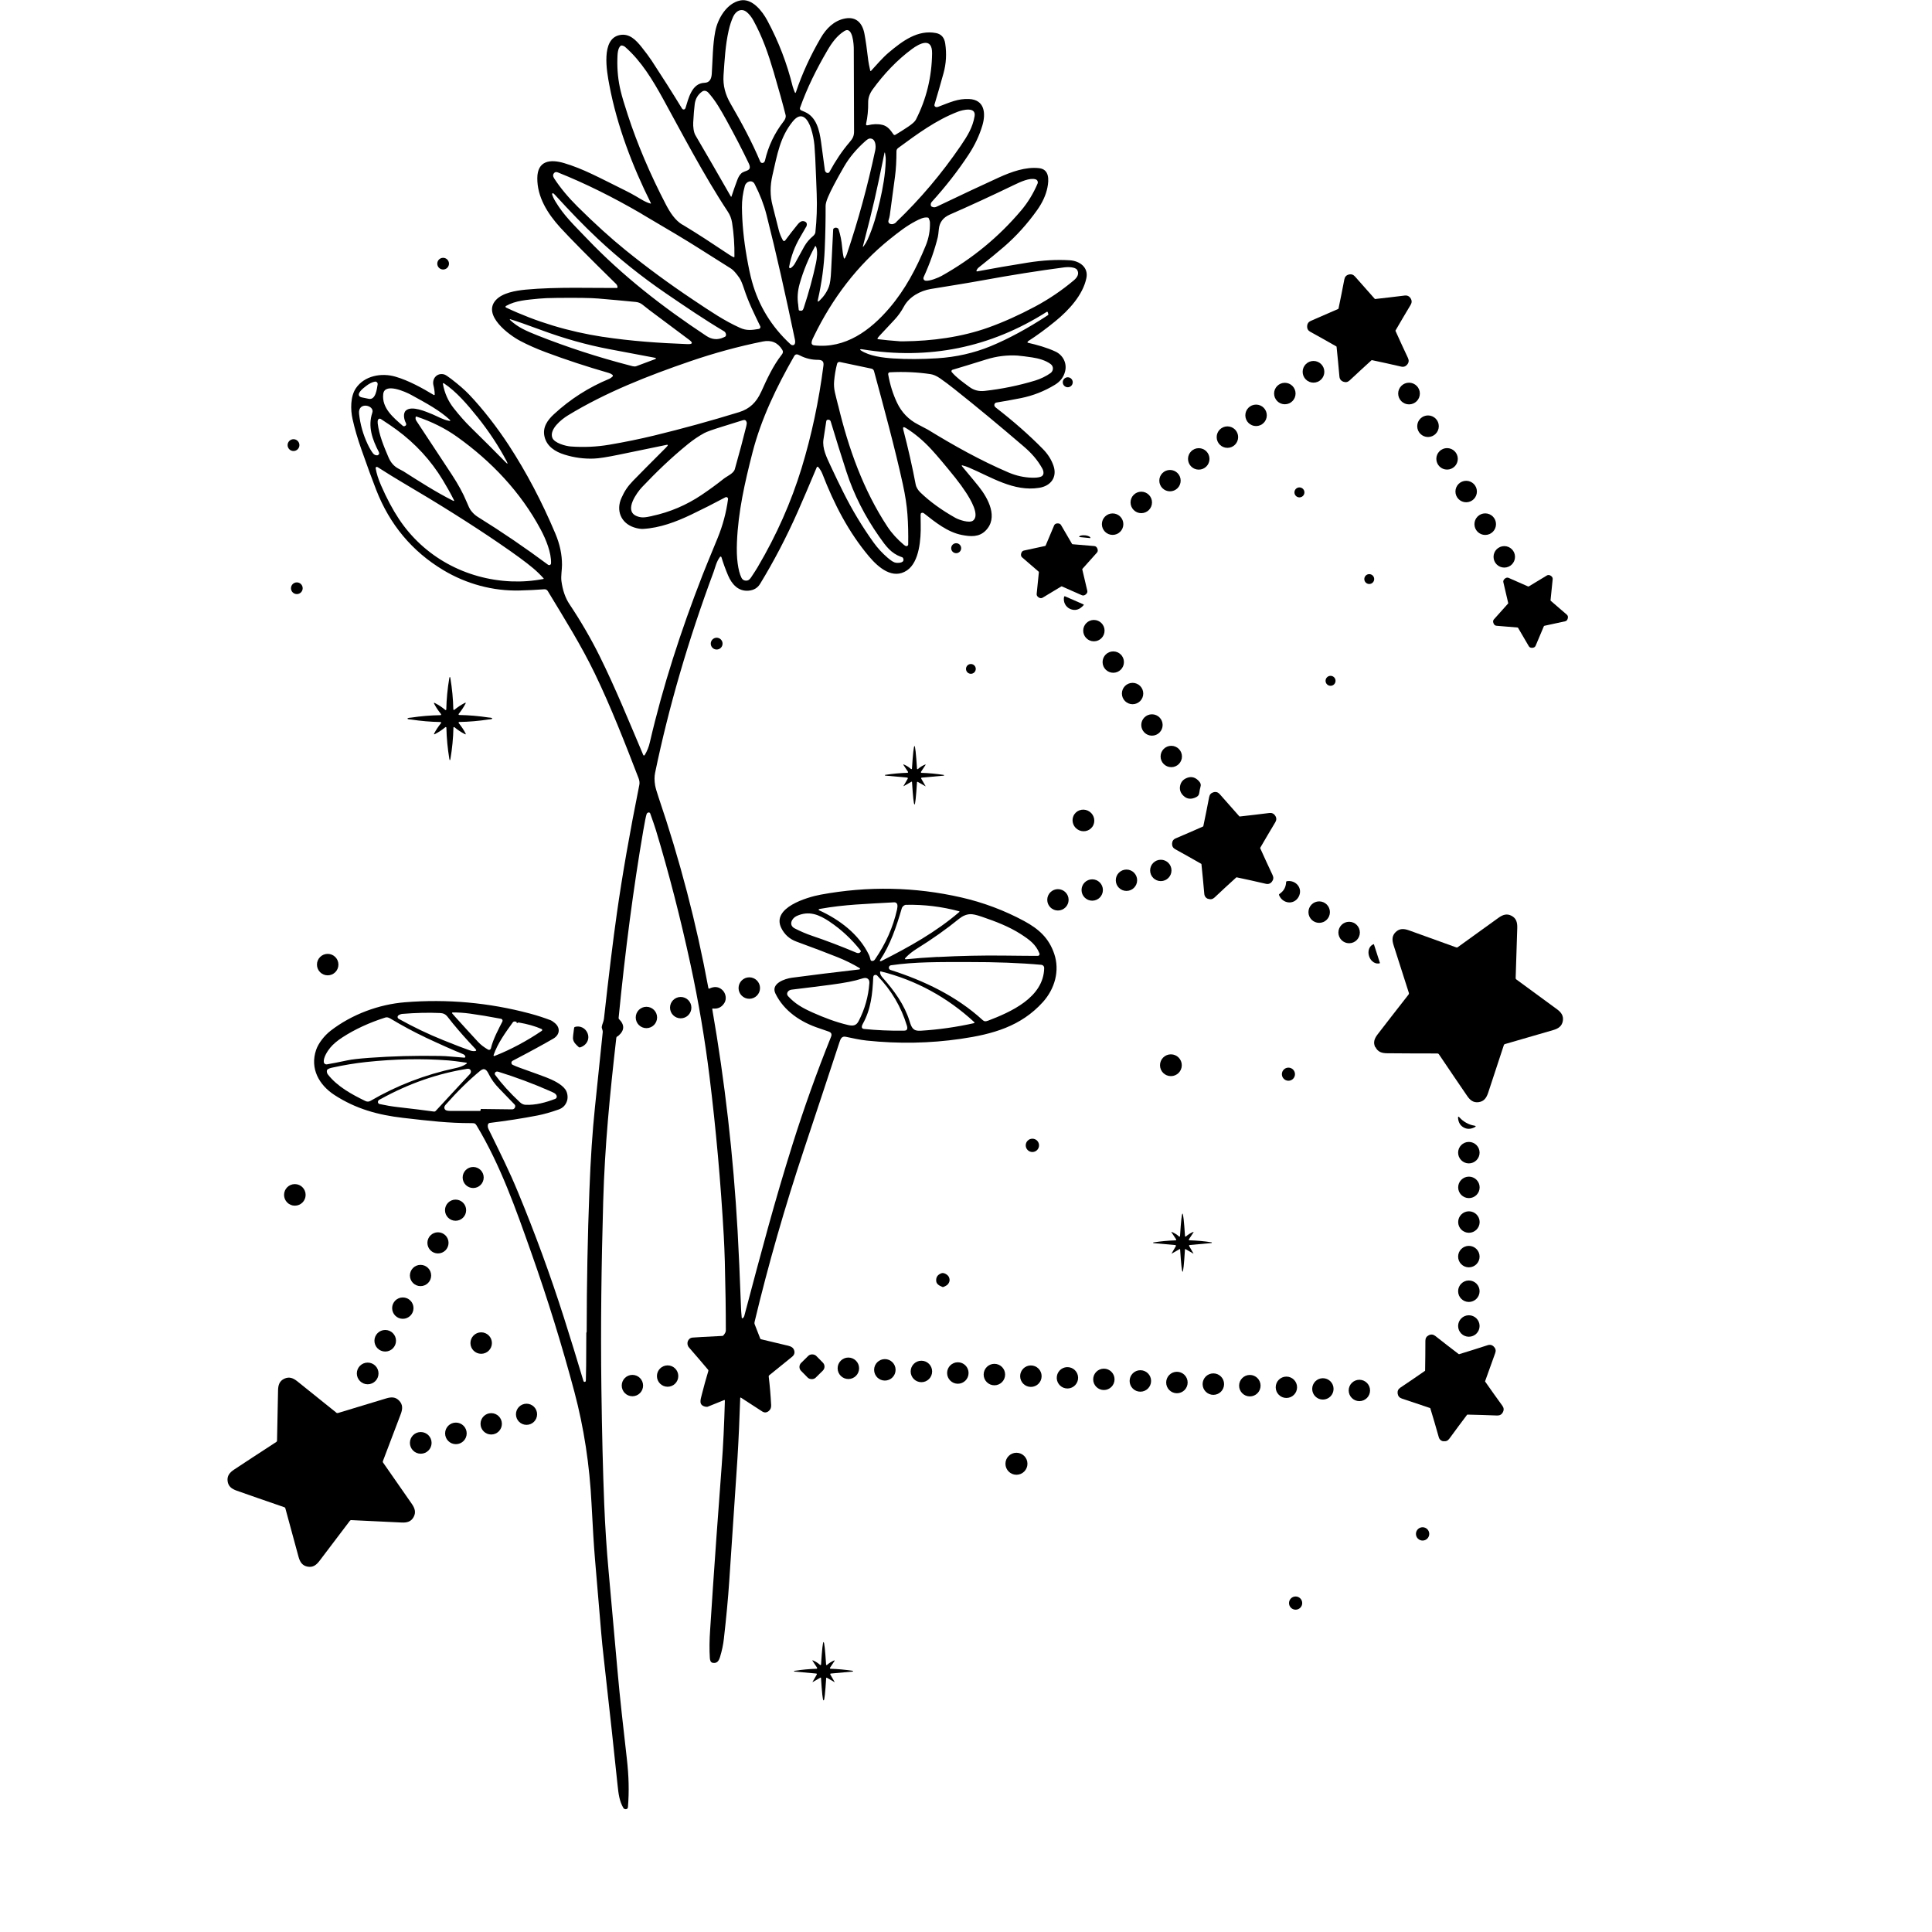 <?xml version="1.0" encoding="UTF-8"?>
<svg id="Layer_1" data-name="Layer 1" xmlns="http://www.w3.org/2000/svg" viewBox="0 0 360 360">
  <defs>
    <style>
      .cls-1 {
        stroke-width: 0px;
      }
    </style>
  </defs>
  <path class="cls-1" d="m179.41,86.73c-.23-.05-.27,0-.12.19,1.61,1.92,2.64,3.17,3.1,3.75,1.74,2.19,3.72,5.81,1.22,8.25-1.21,1.18-2.75,1.08-4.39.76-2.66-.52-4.95-2.38-7.04-4.02-.15-.12-.34-.15-.5-.07-.09.04-.13.16-.14.36,0,.3,0,.93.02,1.87.05,2.54-.22,6.88-2.55,8.46-2.63,1.77-5.28-.47-7.06-2.57-3.83-4.54-6.54-9.8-8.71-15.41-.18-.47-.46-.91-.77-1.27-.06-.07-.16-.08-.23-.02-.02.02-.04.04-.05.06-1.41,3.36-2.58,6.1-3.51,8.2-2.14,4.84-4.5,9.35-7.06,13.54-.46.74-1.15,1.16-2.09,1.25-1.96.19-3.17-1.21-3.86-2.83-.48-1.13-.9-2.27-1.24-3.41-.03-.08-.11-.13-.19-.1-.03,0-.06.03-.08.05-.68.9-.88,1.95-1.19,2.8-4.74,12.75-8.37,25.22-10.9,37.42-.15.71-.14,1.49,0,2.34.09.49.3,1.22.63,2.2,3.97,11.67,7.07,23.53,9.3,35.6.01.06.07.1.13.09.01,0,.02,0,.03,0,.95-.47,1.76-.38,2.44.25.66.62.84,1.69.37,2.43-.5.79-1.21,1.13-2.14,1.02-.06,0-.11.03-.11.09,0,.01,0,.02,0,.03,2.34,13.45,3.92,27.23,4.72,41.31.21,3.71.42,8.51.64,14.4,0,.28.05.87.13,1.78,0,.07.07.12.14.12.03,0,.05-.01.07-.03.13-.11.23-.26.28-.46,3.21-12.09,5.6-21.18,9-31.99,2.11-6.7,4.49-13.36,7.15-19.97.2-.49.05-.81-.43-.98-.99-.35-1.59-.56-1.79-.62-3.42-1.12-6.56-3.21-8.14-6.47-.92-1.89,1.79-2.77,3.05-2.94,3.6-.48,7.79-1,12.59-1.55.07,0,.12-.07.12-.14,0-.04-.03-.08-.06-.1-1.28-.77-2.65-1.45-4.1-2.03-1.96-.78-4.52-1.76-7.67-2.91-1.29-.47-2.24-1.32-2.84-2.54-1.86-3.78,4.8-5.74,7.32-6.21,8.83-1.63,17.58-1.46,26.24.52,4.07.93,8.04,2.42,11.69,4.39,2.72,1.48,4.6,3.14,5.61,6.11,1.07,3.16.1,6.53-2.11,8.99-4.1,4.55-9.39,6-15.33,6.86-5.72.83-11.55.94-17.48.32-1.31-.14-2.54-.42-3.92-.71-.75-.16-.97.39-1.17.99-2.17,6.6-4.36,13.23-6.58,19.89-3.61,10.84-6.69,21.57-9.23,32.19-.05.2-.05.34-.02.44.38,1,.74,1.91,1.06,2.72.03.07.08.12.15.13,2.34.57,3.87.94,4.6,1.1.55.12,1.22.25,1.48.75.28.55.18,1.03-.31,1.43-2.22,1.8-3.64,2.95-4.25,3.44-.06.05-.1.13-.09.22.21,1.75.36,3.51.45,5.26.02.34-.03.61-.14.81-.31.52-.9.84-1.48.47-1.37-.89-2.71-1.75-4.01-2.6-.04-.03-.09-.02-.12.02,0,.01-.01.03-.01.04-.13,3.84-.29,7.66-.51,11.2-.14,2.22-.65,9.89-1.54,23.02-.21,3.13-.54,6.67-.99,10.61-.12,1.11-.36,2.26-.72,3.43-.22.72-.55,1.25-1.38,1.09-.42-.08-.49-.56-.52-.89-.1-1.58-.08-3.35.06-5.32.06-.92.24-3.56.52-7.9.32-4.89.87-12.43,1.63-22.63.28-3.69.47-7.72.59-12.1,0-.11-.05-.15-.15-.11-1.65.67-2.65,1.08-3.02,1.22-.12.05-.28.04-.49,0-1.25-.3-.89-1.26-.63-2.28.37-1.46.77-2.92,1.21-4.37.02-.08.01-.15-.04-.22-1.16-1.38-2.35-2.76-3.56-4.15-.6-.69-.23-1.77.66-1.85.45-.04,2.3-.15,5.55-.31.08,0,.15-.04.2-.1.3-.35.45-.65.45-.91,0-3.66-.06-7.96-.19-12.88-.05-1.69-.11-3.25-.19-4.68-.57-10.03-1.45-19.96-2.67-29.82-.86-6.96-2.04-13.93-3.55-20.91-1.87-8.63-4.01-16.95-6.43-24.95-.21-.68-.56-1.71-1.06-3.1-.04-.12-.16-.2-.29-.19-.19.02-.32.13-.39.33-.13.39-.33,1.4-.61,3.02-1.83,10.64-3.36,22.29-4.6,34.95,0,.07.02.15.07.2,1.09,1.09,1.04,2.13-.13,3.13-.14.12-.34.11-.37.38-1.19,10.46-2.15,20.13-2.44,30.46-.34,11.9-.49,23.29-.34,34.73.11,8.46.29,15.68.53,21.66.17,4.24.44,8.38.81,12.45.55,6.12,1.1,12.23,1.64,18.35.48,5.47,1.1,10.81,1.76,16.63.37,3.26.45,6.05.21,9.06-.02.21-.13.33-.34.37-.21.04-.43-.06-.53-.25-.72-1.26-.89-2.55-1.07-4.29-.58-5.63-1.43-13.5-2.57-23.62-.21-1.87-.37-3.43-.47-4.68-.21-2.44-.6-7.02-1.16-13.73-.21-2.48-.42-5.95-.65-10.42-.35-7.08-1.41-14.07-3.18-20.73-2.31-8.68-4.99-17.33-8.03-25.93-2.87-8.13-5.73-16.31-10.2-23.74-.14-.22-.26-.35-.39-.39-.14-.04-.32-.05-.56-.05-4.32,0-7.71-.4-12.74-.98-4.68-.54-8.8-1.67-12.78-4.25-2.89-1.88-4.61-4.93-3.44-8.4.43-1.27,1.55-2.69,2.7-3.58,3.96-3.07,9.02-4.92,13.83-5.31,7.89-.64,15.65.06,23.28,2.09,1.36.36,2.67.79,3.93,1.27.15.06.38.21.7.47,1.1.87,1.03,2.2-.23,2.94-1.83,1.06-4.35,2.44-7.59,4.13-.21.11-.29.36-.18.57.04.08.11.15.2.19.39.18.84.37,1.37.56,2.62.94,4.23,1.52,4.84,1.76,1.26.49,2.9,1.25,3.62,2.3.36.52.5,1.39.3,2.05-.25.82-.78,1.37-1.58,1.65-1.47.52-2.76.88-3.87,1.1-2.88.56-5.87,1.02-8.96,1.4-.15.02-.28.13-.33.28-.08.28-.04.58.11.89,2.32,4.74,3.83,7.74,5.44,11.63,3.2,7.72,6.07,15.54,8.6,23.48,1.21,3.79,2.41,7.7,3.62,11.75.07.25.21.29.42.15.02-.02.04-.11.05-.27.04-.73.07-3.64.08-8.73,0-.04,0-.09.03-.14.02-.07.04-.11.04-.14.01-9.05.18-17.83.51-26.35.22-5.89.57-11.05,1.03-15.46.71-6.81,1.2-11.47,1.45-13.99.02-.18-.04-.44-.16-.78-.02-.07-.03-.15-.02-.22.07-.52.35-.95.41-1.53.9-8.12,1.7-14.67,2.41-19.65,1-7.05,2.39-15.02,4.18-23.91.08-.38.03-.81-.15-1.27-2.45-6.36-5.15-13.28-8.13-19.45-2.57-5.32-5.59-10.12-8.78-15.4-.13-.22-.38-.35-.64-.33-1.46.11-3.01.19-4.66.23-4.94.12-9.89-1.23-14.17-3.8-5.81-3.49-9.98-8.48-12.5-14.95-.74-1.89-1.66-4.4-2.76-7.54-.7-1.98-1.25-3.87-1.65-5.67-.39-1.74-.41-4.2.62-5.72,1.59-2.35,4.77-2.93,7.39-2.16,2.45.71,5.03,2.14,7.13,3.41.05.03.12.02.15-.03.01-.02.02-.04.02-.06,0-.55-.09-1.12-.23-1.7-.31-1.24.64-2.39,1.97-2.05.24.06.69.35,1.34.85,1.42,1.09,2.53,2.06,3.34,2.91,2.52,2.64,5.24,6.15,7.4,9.46,3.27,5.02,6.16,10.5,8.66,16.44.84,1.98,1.25,3.93,1.24,5.85,0,.85-.22,2.08-.11,2.97.23,1.74.73,3.19,1.51,4.35,2.14,3.21,4.02,6.45,5.63,9.7,2.95,5.97,5.42,12.05,8.11,18.39.03.08.12.11.2.08.03-.01.05-.03.07-.06.45-.74.77-1.53.96-2.38,2.41-10.4,5.74-20.69,9.81-31.15.32-.83,1.27-3.15,2.83-6.94.94-2.3,1.59-4.7,1.93-7.22.03-.19-.11-.36-.29-.38-.07,0-.14,0-.21.04-2.13,1.14-4.25,2.21-6.36,3.22-2.84,1.36-5.85,2.48-8.92,2.66-.5.03-1.06-.06-1.69-.26-2.52-.81-3.43-3.2-2.39-5.5.57-1.28,1.13-2.13,2.16-3.2,1.04-1.08,3.08-3.13,6.11-6.16.14-.14.24-.25.29-.32.14-.19.1-.26-.14-.22-3.17.65-6.14,1.27-8.92,1.84-2.19.45-3.73.69-4.62.72-1.86.07-3.69-.17-5.5-.74-1.72-.53-3.3-1.53-3.72-3.36-.4-1.73.56-3.07,1.77-4.18,3.03-2.8,6.46-4.99,10.3-6.58.17-.07.36-.2.57-.39.14-.13.14-.26-.01-.38-.19-.15-.41-.26-.67-.33-4.06-1.17-7.96-2.45-11.7-3.85-1.74-.65-3.33-1.35-4.77-2.11-2.11-1.1-7.1-4.79-4.57-7.6,1.22-1.35,3.63-1.77,5.58-1.96,5.68-.54,12.78-.28,16.95-.31.09,0,.16-.07.16-.16,0,0,0-.02,0-.02-.04-.25-.14-.44-.28-.58-5.1-5-8.56-8.5-10.39-10.5-2.39-2.62-4.31-5.72-4.28-9.21.02-3.3,2.45-3.56,5.02-2.79,3.59,1.08,6.3,2.59,11.51,5.17.61.3,1.23.64,1.87,1.01,1.19.7,1.79,1.11,2.69,1.35.09.02.11,0,.07-.09-3.43-6.87-6.3-14.39-7.73-21.96-.49-2.56-1.61-8.66,1.94-9.35,1.79-.35,3,.92,4.03,2.2.79.98,1.42,1.84,1.91,2.57,1.96,2.99,3.85,5.96,5.66,8.93.06.1.17.17.29.17.17.01.29-.09.36-.29.54-1.72,1.15-4.61,3.54-4.68.97-.03,1.29-.76,1.35-1.67.18-2.8.16-5.34.65-7.91.45-2.37,2.14-5.28,4.69-5.77,2.18-.42,4.05,1.95,5.01,3.74,2.09,3.89,3.67,7.99,4.73,12.31.09.35.26.72.38,1.04.08.2.15.19.22,0,1.14-3.4,2.68-6.76,4.61-10.08,1.01-1.74,2.47-3.25,4.53-3.64,2.15-.41,3.27.91,3.63,2.86.22,1.14.46,2.82.72,5.04.05.37.17.98.36,1.83,0,.04.05.07.1.06.02,0,.03-.01.04-.03.99-1.08,2.15-2.44,3.27-3.39,2.64-2.23,5.47-4.31,8.84-3.66.98.19,1.56.84,1.72,1.96.28,1.88.18,3.72-.32,5.53-.58,2.1-1.14,4.04-1.68,5.83-.05.15.01.32.15.41.14.09.31.09.52.02,2.3-.87,3.67-1.54,5.74-1.46,2.94.11,3.19,2.66,2.51,4.94-.56,1.87-1.41,3.67-2.54,5.39-1.99,3.03-4.28,5.97-6.87,8.82-.19.21-.25.45-.18.72.02.07.07.13.13.17.29.17.6.19.91.04,4.79-2.29,8.65-4.1,11.57-5.43,2.42-1.1,5.06-2.05,7.58-1.76,1.88.22,1.82,2.15,1.52,3.62-.28,1.39-.92,2.78-1.9,4.17-1.84,2.59-3.91,4.88-6.2,6.86-1.18,1.02-2.73,2.29-4.67,3.83-.2.15-.34.35-.45.6-.02.06,0,.13.06.15.02,0,.04.01.06,0,3.05-.57,6.19-1.12,9.42-1.63,2.81-.45,5.43-.59,7.85-.44,1.79.11,3.52,1.28,3.09,3.33-.65,3.12-3.23,5.94-5.75,8-1.81,1.48-3.51,2.72-5.1,3.74-.02.01-.04.04-.06.07-.02.04-.04.07-.04.08-.05.08-.03.13.06.15,1.67.38,3.53.89,5.15,1.65,1.41.67,2.15,2.19,1.78,3.66-.26,1.07-.9,1.92-1.92,2.53-1.96,1.19-4.06,2.02-6.3,2.47-1.2.24-2.73.52-4.58.83-.15.02-.27.12-.34.25-.12.24-.05.47.23.69,3.27,2.53,6.2,5.1,8.78,7.73.92.94,1.58,1.98,1.97,3.13.72,2.14-.53,3.75-2.68,4.09-4.75.76-8.95-2.02-13.1-3.78-.39-.17-.74-.28-1.03-.35ZM134.82,14.01c-.13,1.94.34,3.64,1.31,5.31,2.07,3.57,3.98,7.11,5.53,10.8.08.18.27.28.47.24.22-.05.35-.2.41-.44.62-2.69,1.79-5.13,3.48-7.31.28-.36.47-.77.36-1.2-.5-2-1.24-4.66-2.22-8-1.03-3.48-2.08-6.51-3.77-9.59-.35-.64-.76-1.15-1.21-1.54-1.02-.87-2.08-.22-2.56.82-.35.77-.64,1.65-.86,2.65-.6,2.72-.73,5.26-.94,8.26Zm19.23,18.18c.17.1.4.04.5-.14,0,0,0,0,0,0,1.15-2.12,2.39-3.96,3.71-5.5.64-.74.89-1.19.88-2.12-.03-9.69-.05-14.81-.05-15.34,0-.6-.15-4.31-1.75-3.31-1.37.86-2.31,2.14-3.19,3.65-2.01,3.45-3.75,6.92-5.08,10.67-.06.18.03.39.21.46.26.1.5.21.72.31,2.16.97,2.69,3.43,2.99,5.56.19,1.33.42,3.08.71,5.26.03.22.15.4.35.51Zm10.32-8.94c1.08.26,1.57,1.03,2.13,1.81.08.1.21.13.32.07.75-.44,1.56-.96,2.43-1.54.76-.52,1.23-.94,1.41-1.29,1.96-3.84,2.96-7.95,3.02-12.35.04-3.11-2.36-1.84-3.73-.83-2.8,2.06-5.29,4.71-7.34,7.54-.57.79-.85,1.59-.84,2.4.02,1.43-.11,2.75-.38,3.97-.06.27.04.37.31.31.99-.24,1.88-.27,2.67-.08Zm-37.21,18.6c3.04,1.84,5.28,3.32,8.78,5.65.27.18.52.32.76.42.06.03.13,0,.15-.06,0-.01,0-.03,0-.05.03-2.2-.12-4.31-.44-6.33-.12-.75-.39-1.44-.81-2.07-4.47-6.75-8.91-15.3-12.03-20.96-1.94-3.52-4.06-7.05-7.06-9.68-.18-.16-.4-.26-.65-.29-.08-.01-.15,0-.22.06-.55.46-.58,1.6-.6,2.42-.06,2.09.15,4.1.62,6.03.25,1.03.69,2.51,1.33,4.45,1.78,5.45,4.14,10.99,7.07,16.63.81,1.56,1.74,2.98,3.09,3.8Zm10.97-9.55c.7-.63,2.13-.31,1.37-1.9-1.2-2.51-2.58-5.17-4.12-7.97-1.11-2.01-2.04-3.65-3.36-5.13-.32-.36-.78-.54-1.22-.22-.77.56-1.22,1.33-1.35,2.32-.11.84-.2,1.99-.28,3.44-.04.74.08,1.8.41,2.36,1.96,3.34,4.16,7.15,6.61,11.43.02.03.05.04.08.02.01,0,.02-.02.03-.03.34-1.04.7-2.07,1.08-3.08.21-.56.46-.98.76-1.24Zm28.87,9.07c4.45-4.26,8.46-9,12.02-14.21,1.32-1.94,2.23-3.45,2.58-5.51.31-1.84-2.27-1.16-3.13-.83-4.05,1.56-7.52,4.12-11.1,6.75-.22.16-.33.37-.33.62,0,1.71-.08,3.27-.27,4.71-.43,3.22-.76,5.62-.97,7.2-.03.25-.12.59-.25,1-.08.26.06.53.32.62.4.13.78.02,1.15-.33Zm-16.82.95c-.15.28-.5.88-1.04,1.8-1.05,1.77-1.75,3.65-2.1,5.62-.02.11.05.21.16.23.05,0,.11,0,.15-.03.33-.23.6-.53.8-.9.74-1.36,1.31-2.4,1.72-3.13.41-.72.96-1.37,1.66-1.95.19-.16.37-.44.4-.63.26-2.41.34-4.81.25-7.21-.07-1.91-.11-2.88-.11-2.89-.11-3.1-.22-5.15-.31-6.16-.1-1.06-.31-2.1-.63-3.1-.53-1.67-1.71-3.46-3.43-1.32-2.35,2.93-2.84,6-3.77,10.03-.45,1.95-.45,3.81.02,5.59.3,1.15.68,2.67,1.15,4.55.17.67.43,1.33.79,1.97.07.12.22.16.34.09.03-.02.06-.04.08-.07.72-.97,1.5-1.98,2.34-3.01.34-.42.67-.62.98-.6.68.06.89.51.57,1.12Zm6.07.38c.35,1.08.57,2.19.67,3.35.07.75.16,1.4.3,1.96.05.23.14.24.25.03.16-.29.27-.52.33-.7,2.11-6.22,3.87-12.67,5.29-19.35.16-.76.1-2.23-1.02-2.18-.19,0-.47.17-.82.48-1.67,1.48-3,3.07-3.98,4.77-1.47,2.55-2.46,4.43-2.97,5.64-.31.73-.46,1.29-.46,1.68.01,2.5-.04,5.17-.16,8.01-.13,3.15-.56,6.31-1.28,9.48-.08.37.01.42.29.16.8-.76,1.39-1.62,1.76-2.6.22-.57.36-1.57.42-3.02.09-1.99.22-4.54.38-7.65,0-.08.04-.15.1-.19.23-.18.48-.19.75-.04.07.04.11.09.14.17Zm6.7-5.47c-.52,2.26-1.23,5.13-2.14,8.59-.06.22-.02.24.12.06.29-.39.53-.79.73-1.22,1.04-2.3,1.74-4.81,2.29-7.2.55-2.39,1.02-4.95,1.09-7.47.02-.47-.02-.94-.12-1.42-.04-.22-.09-.22-.13,0-.71,3.51-1.32,6.4-1.84,8.66Zm-43.38,2.62c-5.38-3.14-10.58-5.71-15.61-7.72-.28-.11-.5-.09-.66.06-.3.29-.31.64-.04,1.05,1.15,1.77,2.62,3.53,4.38,5.28,3.2,3.17,6.17,5.86,8.9,8.07,3.99,3.23,8.17,6.3,12.54,9.22,3.43,2.29,5.85,3.94,8.82,5.28,1.23.56,2.23.41,3.5.2.19-.03.32-.22.29-.41,0-.03-.02-.06-.03-.09-1.08-2.23-2.2-4.47-3.01-6.96-.33-1-.62-1.69-.88-2.06-.62-.89-1.13-1.45-1.53-1.71-2.07-1.3-4.14-2.61-6.21-3.92-2.06-1.31-5.45-3.34-10.16-6.1-.06-.03-.16-.09-.3-.18Zm55.2,4.24c-.6,2.46-1.49,4.98-2.67,7.57-.1.23,0,.5.22.6.04.02.08.03.12.04.8.12,2.42-.56,3.01-.89,5.73-3.2,10.67-7.27,14.84-12.21,1.24-1.47,2.26-3.14,3.05-5,.12-.29-.01-.63-.31-.76-.02,0-.04-.01-.05-.02-1.1-.35-2.85.48-4.02,1.04-4.16,2.01-8.15,3.85-11.99,5.53-1.23.54-1.91,1.44-2.03,2.71-.07.76-.13,1.22-.18,1.4Zm-26.67,19.09c-1.7-8.14-3.46-16.03-5.28-23.18-.47-1.85-1.2-3.75-2.2-5.7-.46-.9-1.6-.51-1.83.34-.37,1.32-.55,2.66-.54,4.02.03,2.9.33,5.98.9,9.24.34,1.93.66,3.45.98,4.58,1.25,4.5,3.62,8.37,7.11,11.61.14.13.26.2.35.22.7.11.6-.73.52-1.12Zm-36.82-18.79c-2.56-2.4-5.07-5.02-7.83-8.04-.2-.22-.33-.33-.38-.34-.02,0-.04,0-.06,0-.07,0-.13.05-.14.12,0,.01,0,.03,0,.04.1.4.32.87.65,1.41,1.56,2.58,3.29,4.21,5.84,6.87,6.61,6.92,14.11,12.76,22.27,18.15,1.03.68,2.09.77,3.17.28.2-.09.32-.15.34-.16.3-.26.08-.81-.2-.98-3.68-2.18-7.22-4.6-10.83-7.06-4.58-3.13-8.86-6.56-12.83-10.29Zm54.52.17c-6.06,4.87-10.74,11.08-14.15,18.12-.24.5-.85,1.56.07,1.67,5.79.66,10.46-2.78,14.05-7,2.89-3.4,4.97-7.3,6.73-11.59.56-1.37.82-2.79.78-4.28,0-.23-.08-.5-.22-.81-.04-.07-.09-.12-.18-.13-.73-.13-1.6.32-2.29.68-1.69.89-3.09,1.98-4.8,3.35Zm-17.06,12.35c.03.19.06.46.09.8,0,.09.06.14.15.16.44.09.61.01.77-.45.98-2.98,1.74-5.79,2.3-8.43.17-.79.36-2.27,0-3.06-.02-.05-.09-.08-.14-.06-.02,0-.04.03-.05.05-1.22,2.24-2.17,4.55-2.85,6.94-.4,1.39-.48,2.73-.26,4.04Zm19.06,6.69c.1,0,.28.01.54,0,5.34-.05,10.8-.78,15.8-2.56,2.82-1.01,5.72-2.31,8.72-3.91,2.6-1.39,5.02-3.03,7.26-4.92.58-.49,1.04-1.18.59-1.92-.35-.58-1.84-.55-2.33-.48-4.75.62-9.94,1.44-15.55,2.47-3.3.6-6.87,1.14-9.41,1.57-1.92.33-3.99,1.42-4.99,3.27-.49.91-1.07,1.72-1.73,2.43-.41.44-1.35,1.45-2.83,3.03-.14.15-.25.3-.35.45-.03.05-.02.12.03.15.01,0,.03.01.04.02,1.11.14,2.5.28,4.19.4Zm-55.47-.84c5.23.8,10.47,1.16,15.76,1.36.99.04,1.09-.24.29-.83-4.81-3.59-7.26-5.43-7.36-5.5-.33-.26-.77-.6-1.31-1.03-.37-.29-.79-.46-1.29-.5-2.2-.22-4.53-.43-7-.64-1.29-.11-3.85-.15-7.68-.11-1.44.01-2.57.06-3.36.14-2.23.23-4.28.33-6.1,1.36-.08.05-.11.15-.06.23.02.03.04.06.08.07,5.63,2.66,11.64,4.48,18.04,5.46Zm83-4.27l-.08-.27c-.04-.13-.12-.16-.24-.09-10.49,6.65-21.94,8.97-34.33,6.96-.13-.02-.21-.03-.23-.03-.22.03-.24.11-.05.23,1.62,1.07,4.17,1.38,6.09,1.5,2.53.16,5.23.15,8.12-.03,3.56-.22,6.87-.98,9.95-2.24,3.37-1.39,6.93-3.32,10.68-5.78.09-.06.12-.14.09-.25Zm-100.26.99c-.06-.02-.08,0-.07.06,0,.03.03.07.08.12,1.46,1.36,3.01,2.02,5.2,2.89,5.49,2.17,11.12,4,16.89,5.5.37.09.99.33,1.37.19,1.19-.43,2.34-.86,3.45-1.29.34-.13.33-.23-.03-.3-.18-.03-2.98-.56-8.42-1.59-4.18-.79-8.42-1.98-12.72-3.57-2.62-.97-4.53-1.64-5.74-2.01Zm46.74,13.59c1.1-2.45,2.24-4.93,3.86-6.99.24-.3.3-.57.1-.89-.83-1.36-2.04-1.88-3.62-1.56-4.51.91-9.04,2.14-13.58,3.7-7.75,2.66-15.66,5.75-22.76,10.08-1.23.75-3.46,2.57-2.9,4.14.36,1.01,2.54,1.58,3.41,1.64,2.44.18,4.85.08,7.24-.33,2.84-.48,5.62-1.05,8.35-1.71,5.23-1.27,10.49-2.72,15.8-4.35,1.99-.61,3.24-1.85,4.1-3.75Zm-.6,32.55c3.5-5.93,6.21-12.06,8.15-18.38,1.86-6.09,3.22-12.47,4.08-19.14.1-.8-.28-1.05-1.03-1.05-1.19,0-2.31-.27-3.37-.82-.42-.22-.78-.35-1.06.13-3.23,5.65-6.13,11.61-7.76,17.95-1.45,5.65-2.67,11.03-2.9,16.72-.06,1.5-.02,2.8.13,3.91.15,1.14.38,2.04.7,2.69.2.42.55.61,1.05.55.26-.03.51-.23.76-.6.57-.85.98-1.5,1.25-1.95Zm48.51-39.36c-2-.13-3.97.1-5.92.71-2.64.82-4.74,1.47-6.31,1.93-.15.04-.23.2-.19.35.01.04.03.07.06.1.9,1.03,1.81,1.67,3.27,2.75.83.62,1.78.86,2.83.74,3.24-.36,6.4-1.01,9.46-1.94.9-.27,2.08-.83,2.84-1.39.54-.4.61-1.22.03-1.66-.93-.71-2.29-1.08-3.44-1.25-1.21-.18-2.08-.29-2.63-.33Zm-33.53,9.31c1.9,7.95,4.68,15.76,9.18,22.58.8,1.21,1.83,2.34,3.08,3.39.17.14.32.22.44.22.18.01.33-.12.34-.3,0,0,0-.01,0-.02.03-2.02-.01-3.88-.14-5.6-.12-1.64-.4-3.51-.86-5.62-1.45-6.65-3.64-14.69-5.37-21.08-.06-.23-.24-.4-.48-.45l-5.88-1.24c-.23-.05-.46.09-.52.33-.27,1.03-.45,2.1-.55,3.21-.14,1.54.26,2.53.75,4.58Zm21.85-2.92c-1.21-.96-2.18-1.68-2.91-2.18-.63-.43-1.22-.68-1.76-.76-2.42-.36-4.94-.48-7.57-.34-.18,0-.31.16-.3.34,0,.01,0,.03,0,.04.33,1.9.88,3.66,1.65,5.29.86,1.81,2.17,3.16,3.93,4.06,1.01.52,1.62.84,1.82.96,4.84,2.97,9.79,5.74,15.03,7.98,1.41.6,2.87.93,4.37.97.64.02,1.15-.03,1.55-.15.79-.23.66-1.04.35-1.59-.9-1.61-2.01-2.86-3.5-4.13-4.49-3.85-8.71-7.35-12.67-10.49Zm-109.84-.71c-.47.36-1.61,1.22-1.28,1.81.08.14.25.24.51.3.13.03.55.12,1.27.26,1.32.27,1.52-1.84,1.67-2.69.04-.24-.12-.47-.36-.51-.05,0-.1,0-.15,0-.48.08-1.04.35-1.67.83Zm20.68,5.66c-1.64-2.05-3.81-4.63-6.18-6.19-.05-.03-.12-.02-.15.03-.02.02-.02.05-.02.08.31,1.72.98,3.23,2.01,4.53,1.07,1.36,2.12,2.55,3.16,3.57,2.31,2.26,4.47,4.42,6.48,6.47.43.44.5.39.22-.16-1.47-2.79-3.3-5.57-5.51-8.33Zm-13.25-1.1c1.08-.98,3.72.19,4.99.71.82.34,1.95,1.01,3.05,1.2.29.05.32-.02.11-.22-1.85-1.7-4.11-2.94-7.14-4.6-1.09-.6-4.98-2.34-5.23-.17-.3,2.62,1.91,4.41,3.64,5.92.11.09.23.11.36.06.31-.12.35-.34.2-.63-.33-.62-.55-1.76.02-2.27Zm-5.03,7.74c-1.23-2.37-2.09-4.78-1.22-7.35.47-1.39-2.72-2.14-2.47.21.21,1.97.75,3.86,1.6,5.67.34.72.68,1.3,1.02,1.73.19.25.51.37.82.33h.02c.28-.14.36-.33.22-.59Zm30.16,14.44c-3.74-7.01-9.24-12.76-15.58-17.28-2.21-1.58-4.74-2.84-7.57-3.78-.08-.03-.13,0-.15.08-.07.25-.02.51.15.75,2.84,4.3,5.03,7.62,6.56,9.95,1.2,1.83,2.12,3.51,2.75,5.04.34.83.6,1.37.78,1.62.38.52.82.94,1.32,1.25,4.51,2.8,8.88,5.78,13.1,8.92.16.12.38.09.49-.07.04-.06.07-.13.07-.2.06-1.98-.93-4.42-1.92-6.28Zm-25.54-10.83c2.83,1.8,6.03,3.86,9.2,5.45.2.1.25.05.15-.15-.62-1.23-1.31-2.47-2.06-3.7-2.21-3.65-5.08-6.78-8.6-9.37-.68-.5-1.66-1.17-2.95-2.01-.16-.11-.38-.06-.49.1,0,.01-.02.03-.02.04-.08.17-.1.39-.07.67.27,2.23,1.12,4.23,2,6.31.41.98,1.03,1.69,1.86,2.13.65.35.98.53.99.53Zm92.67,15.91c-1.86-.69-2.78-1.93-4.06-3.76-2.7-3.85-4.73-7.87-6.1-12.07-.96-2.95-1.94-6.08-2.94-9.4-.05-.17-.19-.29-.37-.32-.27-.04-.43.06-.46.29-.18,1.17-.36,2.3-.52,3.38-.25,1.66.59,3.33,1.3,4.86.85,1.83,1.65,3.49,2.4,4.98,1.66,3.33,3.54,6.44,5.63,9.35.78,1.08,1.65,2.02,2.63,2.86.67.58,1.18.89,1.55.93.63.07,1.71-.02,1.32-.88-.03-.06-.08-.11-.15-.14-.07-.03-.15-.06-.24-.09Zm-46.38-7.62c3.32-.71,6.39-2.02,9.21-3.91,1.41-.95,2.79-1.95,4.12-3.01.64-.51,1.85-.99,2.08-1.79.86-3.03,1.57-5.71,2.14-8.02.08-.34.11-.58.07-.72-.1-.38-.33-.51-.71-.39-.92.3-2.18.69-3.78,1.18-1.78.55-2.92.95-3.42,1.22-1.01.55-2.02,1.23-3.02,2.04-3.21,2.61-5.88,5.2-8.56,8.02-.96,1.01-3.37,4.32-1.11,5.36,1,.46,1.79.28,2.98.03Zm56.59-7c-1.88-2.34-3.39-4.14-4.54-5.39-1.5-1.63-3.09-2.97-4.78-4.01-.44-.27-.59-.16-.46.34.9,3.45,1.67,6.84,2.3,10.17.11.59.47,1.11.87,1.5,1.77,1.71,3.95,3.29,6.53,4.74.66.37,2.58,1.03,3.27.53,1.38-.99-.53-4.08-1.27-5.22-.6-.92-1.24-1.8-1.92-2.65Zm-85.08,12.1c-5.21-3.56-11.28-7.38-18.21-11.45-1.16-.68-2.62-1.59-4.4-2.72-.05-.03-.09-.05-.13-.06-.11-.04-.24.02-.28.14-.01.03-.01.07,0,.11.16.96.5,2.03,1.02,3.22,1.05,2.4,2.15,4.47,3.3,6.2,4.69,7.1,12.48,11.29,20.95,11.65,1.98.08,3.97-.06,5.99-.45.03,0,.05-.04.05-.07,0-.01,0-.02-.01-.03-.59-.66-1.23-1.29-1.93-1.88-1.31-1.11-3.42-2.66-6.34-4.65Zm59.79,68.11c-.09.02-.16.04-.21.06-.05.03-.07.09-.04.15.01.02.03.04.05.05,3.84,1.75,7.43,4.45,9.3,8.3.18.37.21.67.32.98.03.08.09.13.17.15.26.06.47-.03.63-.26,2.01-2.91,3.38-6.01,4.12-9.3.08-.36.1-.67.06-.9-.05-.27-.29-.46-.56-.45-5.32.31-9.26.4-13.83,1.22Zm16.08-.76c-.38,0-.76.32-.86.67-1.01,3.45-2.1,6.74-4.07,9.69-.03.05-.02.11.03.14.01,0,.02.01.03.01.07.01.14,0,.23-.04,5.18-2.62,10.17-5.4,14.51-9.13.03-.03.03-.08,0-.11,0-.01-.02-.02-.04-.02-3.24-.87-6.52-1.27-9.84-1.2Zm-14.28,3.16c-1.97-1.31-3.84-2.12-6.16-1.07-.93.42-1.55,1.7-.37,2.31,1,.52,2.16,1.02,3.26,1.39,2.61.88,5.36,1.93,8.26,3.15.32.13.57.08.75-.15.07-.08.07-.2,0-.28-1.69-2.13-3.6-3.91-5.74-5.34Zm20.13,6.57c4.26-.22,8.4-.31,12.41-.26,3.01.04,5.08.05,6.23.05.18,0,.33-.15.33-.33,0-.04,0-.08-.02-.12-.68-1.7-1.84-2.54-3.46-3.59-2.2-1.42-4.69-2.37-7.33-3.27-.97-.33-1.67-.48-2.1-.46-.72.03-1.42.32-2.09.86-2.37,1.93-5,3.79-7.88,5.58-.8.5-1.49,1.05-2.08,1.67-.21.23-.16.32.15.29,1.62-.17,3.57-.32,5.85-.44Zm9.29,11.9c4.27-1.63,10.46-4.33,10.54-9.87,0-.29-.22-.54-.51-.57-3.95-.36-8.5-.53-13.65-.52-5.55,0-9.88-.05-14.37.6-.2.03-.34.14-.4.33-.07.23.06.47.28.54,6.25,1.99,12.33,4.89,17.19,9.35.29.27.55.27.91.13Zm-2.5.23c-4.95-4.57-10.85-7.83-17.39-9.44-.07-.02-.14.02-.15.09,0,0,0,.02,0,.03,0,.39.17.69.46,1.02,2.14,2.4,4.08,5.06,5.02,8.09.39,1.26.66,1.91,2.07,1.82,3.31-.2,6.63-.67,9.95-1.41.06-.01.1-.08.09-.14,0-.02-.02-.04-.03-.06Zm-18.81-8.42c-.14,3.19-.44,6.04-1.95,8.75-.2.36-.36.89.23.95,2.37.24,4.81.35,7.33.32.32,0,.53-.05.61-.15.14-.15.16-.4.06-.74-1.07-3.54-2.91-6.67-5.54-9.37-.11-.12-.28-.16-.44-.12-.19.05-.28.17-.29.36Zm-15.25,2.38c-.6.07-1.08.71-.62,1.21,1.28,1.4,2.62,2.17,4.55,3.04,2.15.96,4.38,1.81,6.61,2.33.93.22,1.54.14,1.99-.74,1.15-2.22,1.81-4.56,1.99-7.04.04-.52-.15-.84-.56-.96-.2-.06-.51-.01-.94.13-1.14.39-3.03.76-5.66,1.11-1.66.22-4.11.53-7.36.92Zm-62.57,5.15c1.34,1.49,2.74,3.02,4.18,4.58.52.56,1.17,1.04,1.87,1.44.17.1.38.04.48-.13.02-.03.03-.06.04-.1.42-1.78,1.51-3.74,2.14-5,.09-.18.02-.4-.17-.49-.03-.02-.06-.03-.1-.03-2.22-.42-4.14-.74-5.76-.96-1.19-.16-2.28-.23-3.25-.21-.05,0-.1.04-.1.1,0,.02,0,.05.02.06.1.13.32.37.65.74Zm-.36,1.34c-.6-.74-.97-1.21-1.12-1.41-.4-.53-.86-.71-1.44-.73-2.13-.1-4.46-.04-6.98.16-.27.02-.51.11-.74.26-.18.12-.23.35-.11.53.03.05.08.1.14.13,2.72,1.52,5.49,2.85,8.31,3.98,2.21.89,3.84,1.52,4.88,1.88.36.13.68.18.95.16.34-.02.39-.16.16-.41-1.7-1.81-3.05-3.33-4.04-4.55Zm-5.39,2.34c-1.94-.91-4.08-2.06-6.43-3.46-.35-.21-.66-.27-.92-.18-3.01.96-5.67,2.19-7.97,3.68-.99.64-1.76,1.29-2.31,1.96-.51.62-1.27,1.81-1.19,2.65.03.27.26.46.53.44.01,0,.02,0,.03,0,.96-.16,2.24-.41,3.84-.75.83-.18,2.19-.33,4.07-.47,4.24-.31,8.63-.43,13.17-.35.69.01,1.44.05,2.25.13,1.13.1,1.9.16,2.31.19.09,0,.17-.07.18-.16,0-.02,0-.04,0-.06-.07-.21-.21-.36-.45-.45-1.71-.69-4.09-1.74-7.11-3.16Zm17.13-2.64s0-.05,0-.09c0-.07-.04-.11-.11-.13-.29-.09-.49-.05-.6.1-1.38,1.9-2.86,3.95-3.6,6.13-.02.06.01.14.07.16.03.01.06,0,.09,0,3.05-1.18,6.21-2.91,8.82-4.69.09-.06.11-.18.05-.27-.02-.03-.05-.06-.08-.07-1.2-.53-2.62-.93-4.24-1.21-.07-.01-.14,0-.2.04l-.12.07s-.07.01-.08-.04Zm-12.76,6.99c-4.86-.37-9.96-.27-15.3.3-2.04.22-4.16.57-6.38,1.06-.38.08-.65.2-.82.34-.06.05-.1.13-.11.21-.03.27.03.5.19.71,1.75,2.25,4.44,3.71,6.99,4.95.33.16.65.14.96-.04,4.9-2.86,10.16-4.88,15.77-6.08.81-.17,1.42-.37,2.04-.78.21-.14.19-.22-.06-.26-1.52-.22-2.61-.36-3.27-.41Zm-2.33,9.41c1.89-2.04,4.55-4.93,6.36-6.86.41-.44.15-1.08-.46-.99-5.55.88-10.92,2.75-16.12,5.62-.22.12-.46.17-.54.46-.06.21.07.43.28.49,0,0,.01,0,.02,0,1.16.25,2.26.44,3.31.56,2.89.33,5.16.61,6.81.84.13.02.26-.03.35-.12Zm8.52-.36l5.73.07c.22,0,.42-.13.51-.34.1-.23.07-.42-.08-.58-.17-.18-1.12-1.16-2.84-2.94-.86-.88-1.5-1.78-1.95-2.69-.36-.73-.77-1.31-1.58-.65-2.12,1.74-4.28,3.86-6.5,6.38-.24.28-.29.61-.04.89.13.14.42.21.88.22,1.85.01,3.71.01,5.57,0,.09,0,.14-.04.15-.13,0-.03,0-.06,0-.09,0-.1.04-.15.14-.15Zm12.8-3.33c-3.11-1.37-6.32-2.57-9.63-3.6-.34-.11-.57-.02-.67.25-.04.11-.02.22.04.31,1.24,1.69,2.77,3.38,4.6,5.09.34.32.69.48,1.06.5,1.88.09,3.75-.42,5.54-1.1.24-.09.36-.35.27-.59-.17-.45-.65-.61-1.21-.85Z"/>
  <circle class="cls-1" cx="82.57" cy="49.13" r="1.09"/>
  <path class="cls-1" d="m256.18,55.72s.03,0,.03,0c1.84-.2,3.69-.42,5.53-.65.47-.06.84.11,1.1.51.26.4.26.8.02,1.21-.95,1.59-1.9,3.19-2.83,4.8v.04s0,.03,0,.03c.76,1.69,1.54,3.38,2.33,5.06.2.43.16.83-.14,1.2-.3.37-.68.5-1.14.39-1.81-.42-3.62-.82-5.43-1.2,0,0-.01,0-.04,0-.02,0-.03,0-.03,0-1.37,1.25-2.74,2.5-4.09,3.77-.35.33-.74.41-1.19.24-.44-.17-.68-.49-.72-.97-.16-1.85-.34-3.69-.53-5.54,0,0,0-.01-.02-.03-.01-.02-.02-.03-.02-.03-1.61-.92-3.23-1.83-4.85-2.72-.42-.23-.62-.58-.59-1.06.02-.47.26-.8.7-.99,1.71-.73,3.41-1.47,5.1-2.22,0,0,0,0,.02-.03.01-.02.02-.02.02-.02.38-1.82.74-3.63,1.09-5.46.09-.47.36-.77.82-.89.46-.12.84,0,1.16.36,1.22,1.4,2.45,2.79,3.69,4.17,0,0,.01,0,.04.01Z"/>
  <circle class="cls-1" cx="244.75" cy="69.28" r="2.02"/>
  <path class="cls-1" d="m198.96,70.3c.51,0,.93.42.93.93s-.42.93-.93.93-.93-.42-.93-.93.42-.93.93-.93Z"/>
  <circle class="cls-1" cx="239.41" cy="73.33" r="2"/>
  <circle class="cls-1" cx="262.55" cy="73.33" r="2.02"/>
  <circle class="cls-1" cx="234.05" cy="77.39" r="2"/>
  <circle class="cls-1" cx="266.09" cy="79.42" r="2.01"/>
  <circle class="cls-1" cx="228.71" cy="81.45" r="2"/>
  <circle class="cls-1" cx="54.69" cy="82.94" r="1.1"/>
  <circle class="cls-1" cx="223.37" cy="85.51" r="2"/>
  <circle class="cls-1" cx="269.64" cy="85.5" r="2"/>
  <circle class="cls-1" cx="218.01" cy="89.56" r="1.99"/>
  <circle class="cls-1" cx="273.2" cy="91.59" r="2"/>
  <circle class="cls-1" cx="242.13" cy="91.75" r=".93"/>
  <circle class="cls-1" cx="212.66" cy="93.62" r="2"/>
  <circle class="cls-1" cx="207.32" cy="97.67" r="2"/>
  <circle class="cls-1" cx="276.75" cy="97.67" r="2.01"/>
  <path class="cls-1" d="m197.03,97.53c.32-.02.55.08.68.31.68,1.17,1.37,2.34,2.05,3.51,0,0,.02.02.05.04.02.01.04.02.05.02,1.35.11,2.7.23,4.05.34.26.02.45.18.57.48.12.3.09.55-.08.74-.9,1.01-1.8,2.02-2.71,3.03,0,0-.01.03-.02.06,0,.02,0,.04,0,.05.31,1.32.62,2.64.93,3.96.06.25-.03.48-.28.69-.25.2-.49.25-.73.15-1.24-.55-2.48-1.09-3.72-1.64,0,0-.03,0-.06,0-.03,0-.05,0-.05,0-1.16.7-2.32,1.4-3.48,2.1-.22.13-.47.12-.74-.05-.27-.17-.39-.39-.37-.65.13-1.35.27-2.7.41-4.05,0,0,0-.03-.02-.06,0-.02-.02-.04-.02-.04-1.03-.89-2.05-1.77-3.08-2.66-.2-.17-.26-.41-.18-.72.08-.31.25-.49.5-.55,1.32-.29,2.65-.58,3.98-.86,0,0,.02-.01.04-.03.02-.02.04-.03.04-.04.53-1.25,1.05-2.5,1.58-3.75.1-.24.31-.37.63-.39Z"/>
  <path class="cls-1" d="m201.11,100.07s-.02-.01-.02-.03c0,0,0,0,0,0h0c.02-.22.49-.34,1.04-.29h.09c.55.06.98.28.96.49,0,0,0,0,0,0h0s-.01.03-.03.03c0,0,0,0,0,0l-2.04-.2Z"/>
  <circle class="cls-1" cx="178.17" cy="102.15" r=".93"/>
  <circle class="cls-1" cx="280.3" cy="103.76" r="2"/>
  <circle class="cls-1" cx="255.14" cy="107.9" r=".92"/>
  <path class="cls-1" d="m287.72,116.64s-.04.03-.04.04c-.51,1.22-1.03,2.44-1.54,3.65-.1.23-.3.36-.61.38s-.53-.08-.66-.3c-.67-1.14-1.33-2.28-2-3.42,0,0-.02-.02-.04-.04-.02-.01-.04-.02-.04-.02-1.32-.11-2.63-.22-3.95-.33-.25-.02-.44-.18-.55-.47-.12-.29-.09-.53.08-.72.88-.99,1.76-1.97,2.64-2.95,0,0,.01-.03.02-.05,0-.03,0-.04,0-.05-.3-1.29-.6-2.57-.9-3.86-.06-.25.03-.47.27-.67.24-.2.48-.25.71-.15,1.21.53,2.42,1.06,3.63,1.6,0,0,.03,0,.06,0,.02,0,.04,0,.05,0,1.13-.69,2.26-1.37,3.39-2.05.22-.13.46-.11.72.05.26.17.38.38.36.63-.13,1.31-.26,2.63-.4,3.94,0,0,0,.03.01.05,0,.02.02.04.03.05,1,.86,2,1.72,3,2.59.19.17.25.4.17.7-.08.3-.24.48-.49.53-1.29.28-2.58.56-3.87.84,0,0-.02.01-.04.03Z"/>
  <circle class="cls-1" cx="55.31" cy="109.61" r="1.09"/>
  <path class="cls-1" d="m198.44,111.11l3.45,1.51c.07.03.08.08.03.14-.77.87-1.6,1.1-2.51.71-.88-.39-1.34-1.34-1.13-2.28.01-.06.07-.1.14-.08,0,0,.01,0,.02,0Z"/>
  <circle class="cls-1" cx="203.83" cy="117.51" r="1.99"/>
  <circle class="cls-1" cx="133.54" cy="119.93" r="1.1"/>
  <circle class="cls-1" cx="207.44" cy="123.37" r="1.99"/>
  <circle class="cls-1" cx="180.91" cy="124.64" r=".91"/>
  <circle class="cls-1" cx="247.93" cy="126.86" r=".93"/>
  <path class="cls-1" d="m83.82,126.13s.08.07.1.22c.32,1.94.51,3.88.55,5.83,0,.06.05.11.12.11.02,0,.05,0,.07-.02.6-.5,1.24-.92,1.93-1.28.2-.1.24-.05.14.14-.31.6-.73,1.23-1.26,1.9-.04.05-.03.13.02.17.02.02.05.03.08.03,1.83.03,3.66.19,5.5.47.05,0,.16.02.33.03.2.02.31.07.31.15s-.1.13-.31.15c-.17.01-.28.02-.33.03-1.84.28-3.68.44-5.5.47-.07,0-.12.06-.12.13,0,.03,0,.05.03.08.53.67.96,1.3,1.26,1.9.1.2.05.24-.14.14-.69-.35-1.33-.78-1.93-1.28-.05-.04-.12-.03-.16.02-.02.02-.02.04-.02.07-.04,1.94-.23,3.89-.56,5.83-.02.15-.06.22-.1.22s-.08-.07-.1-.22c-.32-1.94-.51-3.88-.55-5.83,0-.06-.05-.11-.12-.11-.02,0-.05,0-.07.02-.6.5-1.24.92-1.93,1.28-.2.1-.24.05-.14-.14.31-.6.73-1.23,1.26-1.9.04-.05.03-.13-.02-.17-.02-.02-.05-.03-.08-.03-1.83-.03-3.66-.19-5.5-.47-.05,0-.16-.02-.33-.03-.2-.02-.31-.06-.31-.14s.1-.13.31-.15c.17-.01.28-.02.33-.03,1.84-.28,3.68-.43,5.5-.46.07,0,.12-.06.12-.13,0-.03,0-.05-.03-.08-.53-.67-.96-1.3-1.26-1.9-.1-.2-.05-.24.14-.14.69.35,1.33.78,1.93,1.28.05.04.12.03.16-.02.02-.02.02-.04.02-.07.04-1.94.23-3.89.56-5.83.02-.15.06-.22.1-.22Z"/>
  <circle class="cls-1" cx="211.04" cy="129.23" r="1.99"/>
  <circle class="cls-1" cx="214.65" cy="135.09" r="1.99"/>
  <circle class="cls-1" cx="218.25" cy="140.96" r="1.99"/>
  <path class="cls-1" d="m170.4,149.9c-.13,0-.28-1.39-.46-4.18,0-.04-.04-.08-.08-.07-.01,0-.02,0-.03.01l-1.45.83s-.02,0-.03,0c0,0,0-.01,0-.02l.8-1.39c.03-.06.01-.14-.05-.17-.02,0-.03-.01-.05-.02l-4.09-.37s-.02,0-.03-.01c-.07-.07-.05-.11.05-.13,1.38-.21,2.75-.34,4.11-.38.07,0,.12-.06.12-.13,0-.02,0-.04-.02-.06l-.82-1.24c-.09-.13-.06-.17.09-.1.47.2.9.48,1.29.82.04.04.11.03.15,0,.02-.02.02-.04.03-.06.18-2.82.34-4.23.47-4.23s.29,1.41.47,4.23c0,.06.05.1.11.1.02,0,.04-.01.06-.03.39-.35.83-.62,1.3-.82.15-.06.17-.03.09.1l-.82,1.24c-.04.06-.02.13.04.17.02.01.04.02.06.02,1.36.04,2.73.17,4.11.38.1.02.12.06.05.13,0,0-.02.01-.03.01l-4.09.37c-.07,0-.12.07-.11.14,0,.02,0,.03.02.05l.8,1.39s0,.02,0,.03c0,0-.01,0-.02,0l-1.45-.83s-.08,0-.11.03c0,.01,0,.02-.01.03-.18,2.78-.33,4.18-.46,4.18Z"/>
  <path class="cls-1" d="m223.56,147.17c-.12.59-.02,1.05-.7,1.38-.9.44-1.68.36-2.32-.25-.58-.54-.79-1.17-.64-1.89.15-.72.59-1.21,1.33-1.48.83-.3,1.58-.07,2.23.69.49.57.22.95.1,1.54Z"/>
  <path class="cls-1" d="m225.12,167.5c-.44-.17-.68-.49-.72-.97-.16-1.84-.34-3.68-.53-5.52,0,0,0-.01-.02-.03l-.02-.02c-1.6-.92-3.22-1.82-4.84-2.72-.42-.23-.61-.58-.59-1.05.02-.47.25-.8.69-.98,1.7-.72,3.4-1.46,5.09-2.21,0,0,0,0,.02-.03.01-.02.02-.02.02-.02.38-1.81.74-3.62,1.09-5.44.09-.47.36-.76.82-.89.45-.12.84,0,1.15.36,1.21,1.39,2.44,2.78,3.67,4.15,0,0,.01,0,.03.01.02,0,.03,0,.03,0,1.84-.2,3.67-.42,5.51-.65.47-.06.84.11,1.1.51.26.39.26.79.02,1.2-.95,1.58-1.89,3.18-2.82,4.78,0,0,0,.01,0,.04v.03c.76,1.69,1.53,3.36,2.32,5.04.2.43.15.83-.14,1.2-.29.37-.67.5-1.14.39-1.8-.42-3.6-.82-5.41-1.2,0,0-.01,0-.04,0-.02,0-.03,0-.03,0-1.37,1.24-2.73,2.49-4.07,3.76-.35.32-.74.4-1.18.24Z"/>
  <ellipse class="cls-1" cx="201.88" cy="152.88" rx="2" ry="2.04" transform="translate(-39.28 230.14) rotate(-54.9)"/>
  <circle class="cls-1" cx="216.3" cy="162.19" r="1.99"/>
  <circle class="cls-1" cx="209.9" cy="164.02" r="1.99"/>
  <circle class="cls-1" cx="203.52" cy="165.84" r="1.99"/>
  <path class="cls-1" d="m241.97,167.13c-.89,1.57-3.01,1.25-3.64-.35-.03-.08-.01-.14.06-.19.41-.28.72-.6.92-.96.2-.36.32-.78.34-1.28,0-.08.05-.13.13-.15,1.7-.29,3.07,1.36,2.19,2.93Z"/>
  <circle class="cls-1" cx="197.13" cy="167.67" r="1.99"/>
  <circle class="cls-1" cx="245.81" cy="169.96" r="2"/>
  <path class="cls-1" d="m256.26,195.14c-.44-.9-.15-1.64.46-2.43,1.45-1.88,3.36-4.35,5.75-7.4.03-.04.05-.08.06-.13,0-.05,0-.1,0-.14-1.19-3.69-2.14-6.66-2.86-8.93-.3-.95-.32-1.74.4-2.44.72-.69,1.51-.65,2.45-.32,2.24.8,5.17,1.86,8.82,3.18.05.02.1.02.14.02.05,0,.09-.02.14-.05,3.14-2.27,5.67-4.1,7.6-5.48.81-.58,1.56-.84,2.44-.37.88.47,1.08,1.23,1.06,2.23-.07,2.37-.17,5.5-.3,9.37,0,.05,0,.1.03.14.02.04.05.08.09.11,3.13,2.28,5.65,4.13,7.56,5.54.8.59,1.28,1.22,1.11,2.21-.18.98-.84,1.41-1.79,1.69-2.28.67-5.28,1.54-9,2.61-.05.01-.09.04-.12.07-.04.03-.06.07-.08.12-1.2,3.68-2.18,6.65-2.93,8.9-.32.94-.77,1.59-1.76,1.73-.99.14-1.6-.36-2.16-1.18-1.34-1.96-3.1-4.54-5.26-7.75-.03-.04-.06-.07-.11-.1-.04-.02-.09-.04-.14-.04-3.87,0-7-.02-9.37-.04-.99,0-1.75-.24-2.19-1.14Z"/>
  <circle class="cls-1" cx="251.39" cy="173.76" r="2"/>
  <path class="cls-1" d="m257.13,179.46s0,.01,0,.02c0,0,0,0,0,0h0c-.8.26-1.7-.32-2.01-1.28l-.02-.06c-.31-.97.09-1.96.88-2.21h.01s.01,0,.01,0l1.14,3.54Z"/>
  <circle class="cls-1" cx="61.06" cy="179.74" r="2"/>
  <circle class="cls-1" cx="139.62" cy="184.11" r="2"/>
  <circle class="cls-1" cx="126.84" cy="187.76" r="1.99"/>
  <circle class="cls-1" cx="120.45" cy="189.59" r="1.99"/>
  <path class="cls-1" d="m106.95,191.72s.02-.11.04-.22c.02-.08.06-.13.14-.15.96-.28,1.92.22,2.31,1.08.54,1.18-.14,2.38-1.36,2.74-.09.02-.16,0-.23-.05-.52-.48-1.03-.89-1.09-1.66-.01-.14.05-.72.19-1.73Z"/>
  <circle class="cls-1" cx="218.18" cy="198.49" r="2.03"/>
  <circle class="cls-1" cx="240.08" cy="200.16" r="1.22"/>
  <path class="cls-1" d="m273.22,209.22c.49.27.97.44,1.46.52.37.06.39.17.05.33-.72.35-1.38.36-1.99.02-.61-.33-.96-.9-1.05-1.69-.04-.37.06-.42.31-.14.33.37.73.69,1.22.96Z"/>
  <circle class="cls-1" cx="192.37" cy="213.42" r="1.24"/>
  <circle class="cls-1" cx="273.7" cy="214.78" r="2"/>
  <circle class="cls-1" cx="88.17" cy="219.41" r="1.96"/>
  <circle class="cls-1" cx="273.71" cy="221.25" r="2"/>
  <circle class="cls-1" cx="54.94" cy="222.65" r="2.01"/>
  <circle class="cls-1" cx="84.89" cy="225.5" r="1.97"/>
  <circle class="cls-1" cx="273.71" cy="227.71" r="2"/>
  <path class="cls-1" d="m220.36,236.98c-.13,0-.28-1.39-.46-4.16,0-.04-.04-.08-.08-.07-.01,0-.03,0-.04.01l-1.44.83s-.02,0-.03,0c0,0,0-.01,0-.02l.8-1.38c.03-.06.01-.14-.05-.17-.02,0-.03-.01-.05-.02l-4.07-.36s-.02,0-.03-.01c-.07-.07-.05-.11.05-.13,1.38-.21,2.74-.34,4.09-.38.07,0,.12-.06.12-.13,0-.02,0-.05-.02-.07l-.82-1.24c-.09-.13-.06-.17.08-.1.47.2.9.47,1.29.82.04.04.11.03.15,0,.02-.02.02-.04.03-.06.18-2.8.33-4.21.46-4.21s.29,1.4.47,4.2c0,.06.05.1.11.09.02,0,.04-.01.06-.02.39-.35.82-.62,1.29-.82.15-.06.17-.03.09.1l-.82,1.24c-.04.06-.02.13.03.17.02.01.04.02.06.02,1.35.04,2.72.16,4.09.37.1.02.12.06.05.13,0,0-.02.01-.03.01l-4.07.37c-.07,0-.12.07-.11.14,0,.02,0,.03.02.05l.8,1.38s0,.02,0,.03c0,0-.01,0-.02,0l-1.44-.83s-.08-.01-.11.03c0,.01-.01.02-.01.04-.17,2.77-.32,4.16-.45,4.16Z"/>
  <circle class="cls-1" cx="81.61" cy="231.59" r="1.97"/>
  <circle class="cls-1" cx="273.7" cy="234.15" r="2"/>
  <circle class="cls-1" cx="78.36" cy="237.67" r="1.98"/>
  <path class="cls-1" d="m175.42,237.25c.47-.18,1.21.29,1.4.72.23.53.13,1.01-.3,1.44-.1.1-.33.22-.71.39-.07.03-.14.03-.22,0-.53-.22-1.08-.49-1.14-1.08-.07-.71.25-1.2.97-1.47Z"/>
  <circle class="cls-1" cx="273.7" cy="240.6" r="2"/>
  <circle class="cls-1" cx="75.06" cy="243.75" r="1.99"/>
  <circle class="cls-1" cx="273.7" cy="247.08" r="2"/>
  <circle class="cls-1" cx="71.78" cy="249.83" r="2.01"/>
  <circle class="cls-1" cx="89.66" cy="250.26" r="2"/>
  <path class="cls-1" d="m268.97,268.57c-.47-.08-.77-.36-.89-.82-.5-1.78-1.02-3.56-1.56-5.33,0,0,0,0-.02-.03-.01-.01-.02-.02-.02-.02-1.75-.6-3.51-1.19-5.27-1.77-.45-.15-.71-.46-.78-.93-.06-.47.1-.83.5-1.1,1.54-1.03,3.07-2.07,4.59-3.13,0,0,0-.01.02-.03,0-.02.01-.03.01-.03.03-1.85.05-3.7.05-5.55,0-.48.21-.82.64-1.03.42-.21.82-.16,1.2.13,1.45,1.15,2.92,2.28,4.39,3.4,0,0,.01,0,.04,0,.02,0,.03,0,.03,0,1.77-.54,3.54-1.1,5.3-1.67.45-.15.85-.05,1.17.29.33.34.41.73.24,1.18-.64,1.74-1.26,3.48-1.88,5.23,0,0,0,.01,0,.04,0,.02,0,.03,0,.03,1.06,1.52,2.14,3.03,3.22,4.52.28.39.31.79.08,1.21-.22.42-.57.61-1.05.6-1.85-.07-3.7-.13-5.55-.17,0,0-.01,0-.03.02-.02,0-.03.01-.03.01-1.12,1.48-2.22,2.97-3.31,4.46-.28.39-.65.54-1.12.45Z"/>
  <rect class="cls-1" x="149.31" y="252.75" width="3.97" height="3.86" rx="1.05" ry="1.05" transform="translate(-135.25 179.57) rotate(-44.6)"/>
  <circle class="cls-1" cx="158.08" cy="254.96" r="2"/>
  <circle class="cls-1" cx="164.88" cy="255.25" r="2"/>
  <circle class="cls-1" cx="171.69" cy="255.55" r="2"/>
  <circle class="cls-1" cx="178.48" cy="255.84" r="2"/>
  <circle class="cls-1" cx="68.51" cy="255.92" r="2.02"/>
  <circle class="cls-1" cx="185.29" cy="256.13" r="2"/>
  <circle class="cls-1" cx="124.4" cy="256.41" r="1.99"/>
  <circle class="cls-1" cx="192.09" cy="256.43" r="2"/>
  <circle class="cls-1" cx="198.89" cy="256.73" r="1.99" transform="translate(-86.38 411.92) rotate(-80.78)"/>
  <circle class="cls-1" cx="205.69" cy="257.02" r="1.99"/>
  <circle class="cls-1" cx="212.49" cy="257.32" r="2"/>
  <circle class="cls-1" cx="219.3" cy="257.61" r="2"/>
  <circle class="cls-1" cx="226.09" cy="257.91" r="2"/>
  <circle class="cls-1" cx="117.84" cy="258.18" r="1.99"/>
  <circle class="cls-1" cx="232.89" cy="258.2" r="2"/>
  <circle class="cls-1" cx="239.7" cy="258.5" r="1.99"/>
  <path class="cls-1" d="m62.84,263.29s.1,0,.15,0c3.71-1.13,6.7-2.04,8.98-2.72.96-.29,1.75-.29,2.43.45.68.73.63,1.52.28,2.46-.84,2.23-1.95,5.15-3.33,8.77-.02.05-.02.1-.02.14,0,.05.02.09.05.14,2.22,3.18,4.01,5.75,5.36,7.7.56.82.81,1.57.33,2.45s-1.26,1.07-2.25,1.02c-2.38-.11-5.5-.26-9.37-.45-.05,0-.1,0-.14.03-.04.02-.08.05-.11.09-2.34,3.1-4.23,5.59-5.67,7.48-.6.79-1.24,1.26-2.23,1.07-.98-.19-1.4-.86-1.67-1.82-.63-2.29-1.45-5.31-2.46-9.05-.01-.05-.04-.09-.07-.12-.03-.04-.07-.06-.12-.08-3.67-1.26-6.62-2.29-8.86-3.08-.94-.33-1.58-.79-1.71-1.79-.12-.99.39-1.6,1.22-2.15,1.98-1.31,4.6-3.03,7.85-5.14.04-.03.08-.06.1-.1.02-.04.04-.09.04-.14.07-3.88.13-7.01.19-9.38.02-1,.27-1.75,1.17-2.17.91-.42,1.64-.13,2.42.49,1.86,1.48,4.3,3.44,7.32,5.88.04.03.08.05.13.06Z"/>
  <circle class="cls-1" cx="246.5" cy="258.8" r="1.99"/>
  <circle class="cls-1" cx="253.3" cy="259.09" r="1.99"/>
  <circle class="cls-1" cx="98.11" cy="263.53" r="1.97"/>
  <circle class="cls-1" cx="91.53" cy="265.31" r="1.99"/>
  <circle class="cls-1" cx="84.95" cy="267.09" r="2.01"/>
  <circle class="cls-1" cx="78.4" cy="268.86" r="2.02"/>
  <circle class="cls-1" cx="189.4" cy="272.75" r="2.05"/>
  <circle class="cls-1" cx="265.08" cy="285.82" r="1.24"/>
  <circle class="cls-1" cx="241.42" cy="298.71" r="1.23"/>
  <path class="cls-1" d="m153.44,316.83c-.13,0-.28-1.39-.46-4.17,0-.04-.04-.07-.08-.07-.01,0-.02,0-.03.01l-1.44.83s-.02,0-.03,0c0,0,0-.01,0-.02l.8-1.39c.03-.06.01-.14-.05-.17-.01,0-.03-.01-.05-.01l-4.07-.37s-.02,0-.03-.01c-.07-.07-.05-.11.05-.13,1.38-.21,2.75-.34,4.1-.38.07,0,.12-.06.12-.13,0-.02,0-.05-.02-.07l-.82-1.24c-.09-.13-.06-.17.09-.1.47.2.9.47,1.29.82.04.04.11.03.15,0,.02-.02.02-.04.03-.06.18-2.81.33-4.21.47-4.21.13,0,.29,1.4.47,4.21,0,.06.05.1.11.1.02,0,.04-.01.06-.03.39-.35.82-.62,1.29-.82.15-.06.17-.03.09.1l-.82,1.24c-.04.06-.02.13.04.17.02.01.04.02.06.02,1.36.04,2.72.17,4.1.38.1.02.12.06.05.13,0,0-.02.01-.03.01l-4.07.37c-.07,0-.12.07-.11.14,0,.02,0,.03.02.05l.8,1.38s0,.02,0,.03c0,0-.01,0-.02,0l-1.44-.83s-.08,0-.11.03c0,.01,0,.02,0,.03-.18,2.78-.33,4.17-.46,4.17Z"/>
</svg>